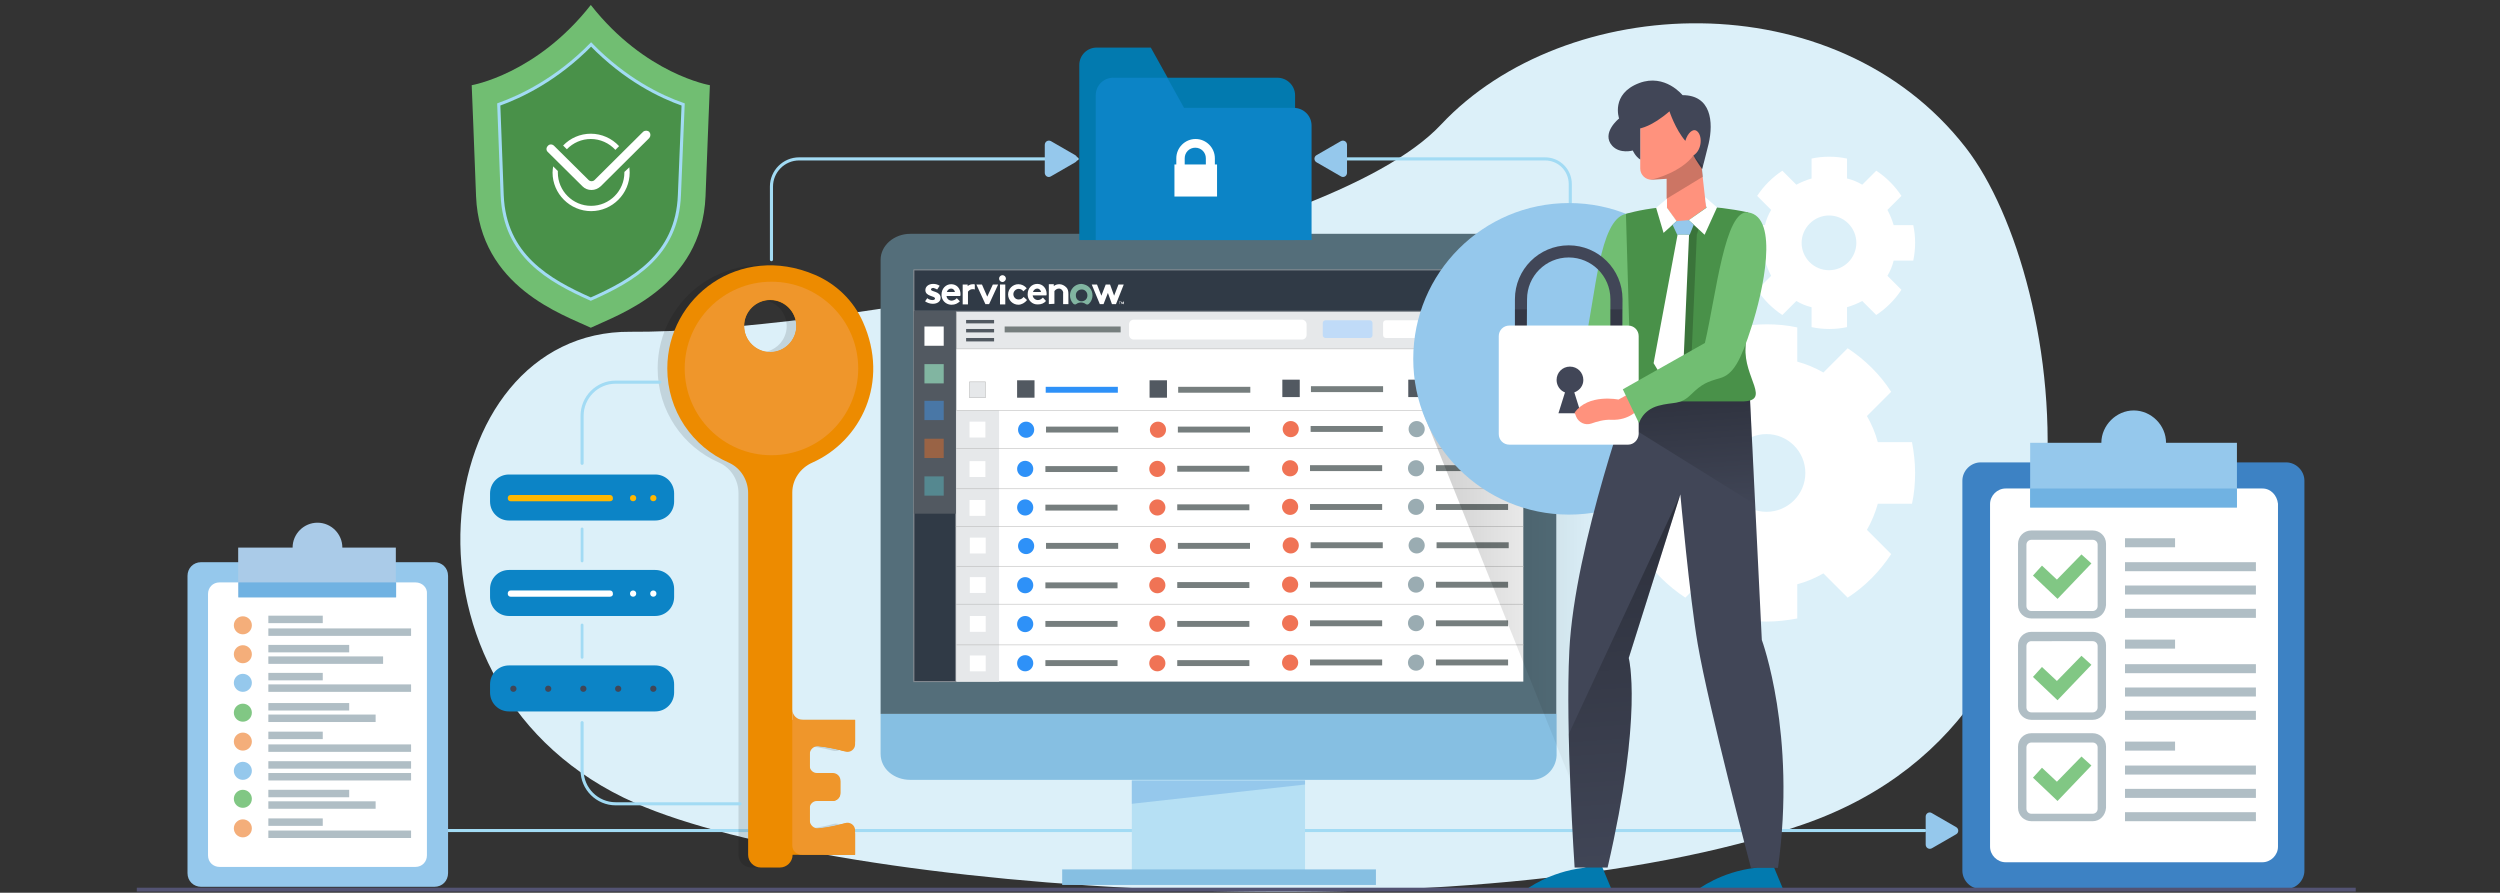 <?xml version="1.0" encoding="utf-8"?>
<!-- Generator: Adobe Illustrator 24.2.1, SVG Export Plug-In . SVG Version: 6.00 Build 0)  -->
<svg version="1.1" id="Layer_1" xmlns="http://www.w3.org/2000/svg" xmlns:xlink="http://www.w3.org/1999/xlink" x="0px" y="0px"
	 viewBox="0 0 804 287.1" style="enable-background:new 0 0 804 287.1;" xml:space="preserve">
<rect x="0" y="0" width="804" height="287.1" fill="#333333" stroke="none"/>
<style type="text/css">
	.st0{fill:#DCF0F9;}
	.st1{fill:none;stroke:#A2DBF4;stroke-linecap:round;stroke-linejoin:round;stroke-miterlimit:10;}
	.st2{fill:#FFFFFF;}
	.st3{fill:#95C8EC;}
	.st4{fill:#546E7A;}
	.st5{fill:#86BFE2;}
	.st6{fill:#B6E0F4;}
	.st7{fill:#E6E8EA;stroke:#B3B3B3;stroke-width:0.16;stroke-miterlimit:10;}
	.st8{fill:#303A46;stroke:#838990;stroke-width:0.33;stroke-miterlimit:10;}
	.st9{fill:#525961;}
	.st10{fill:#81B5A1;}
	.st11{fill:#4977A6;}
	.st12{fill:#996345;}
	.st13{fill:#558890;}
	.st14{fill:#C0DBF8;}
	.st15{fill:#E6E8EA;}
	.st16{fill:none;stroke:#B3B3B3;stroke-width:0.16;stroke-miterlimit:10;}
	.st17{fill:#767E7E;}
	.st18{fill:#2E91F8;}
	.st19{fill:#F07355;}
	.st20{fill:#9AACB2;}
	.st21{opacity:0.2;fill:url(#SVGID_1_);enable-background:new    ;}
	.st22{fill:#027AAF;}
	.st23{fill:#414657;}
	.st24{opacity:0.34;fill:url(#SVGID_2_);enable-background:new    ;}
	.st25{fill:#71BE72;}
	.st26{fill:#499149;}
	.st27{opacity:0.2;enable-background:new    ;}
	.st28{fill:#0C84C6;}
	.st29{fill:#FFB700;}
	.st30{opacity:0.12;}
	.st31{fill:none;stroke:#A2DBF4;stroke-width:0.892;stroke-linecap:round;stroke-linejoin:round;stroke-miterlimit:10;}
	.st32{fill:#ED8B00;}
	.st33{fill:#EF962B;}
	.st34{fill:#FF927D;}
	.st35{opacity:0.34;fill:url(#SVGID_3_);enable-background:new    ;}
	.st36{fill:#3D82C4;}
	.st37{fill:#B0BEC5;}
	.st38{fill:#70B2E2;}
	.st39{fill:#81C784;}
	.st40{fill:#AACBE8;}
	.st41{fill:#F4AE7A;}
	.st42{fill:none;stroke:#A2DBF4;stroke-miterlimit:10;}
	.st43{fill:none;stroke:#535373;stroke-width:1.227;stroke-miterlimit:10;}
	.st44{fill-rule:evenodd;clip-rule:evenodd;fill:#FFFFFF;}
	.st45{fill-rule:evenodd;clip-rule:evenodd;fill:#81B5A1;}
</style>
<path class="st0" d="M202.8,106.7C261.6,107.2,426,80,463.4,40.1c39.9-42.6,126.7-46.8,168.8,7.4c32.7,42.1,53,181.1-52.2,217.6
	c-105.8,36.7-310.8,21.7-375.6-6.8C121.8,222,137.6,106.1,202.8,106.7z"/>
<line class="st1" x1="619" y1="267.1" x2="138.7" y2="267.1"/>
<g>
	<path class="st2" d="M614.9,162c0.7-3.2,1-6.5,1-9.9s-0.4-6.7-1-9.9h-11c-0.8-3-2-5.8-3.5-8.4l7.8-7.8c-3.6-5.6-8.4-10.3-14-14
		l-7.8,7.8c-2.6-1.5-5.5-2.7-8.4-3.5v-11c-3.2-0.7-6.5-1-9.9-1s-6.7,0.4-9.9,1v11c-3,0.8-5.8,2-8.4,3.5L542,112
		c-5.6,3.6-10.3,8.4-14,14l7.8,7.8c-1.5,2.6-2.7,5.5-3.5,8.4h-11c-0.7,3.2-1,6.5-1,9.9s0.4,6.7,1,9.9h11c0.8,3,2,5.8,3.5,8.4
		l-7.8,7.8c3.6,5.6,8.4,10.3,14,14l7.8-7.8c2.6,1.5,5.5,2.7,8.4,3.5v11c3.2,0.7,6.5,1,9.9,1s6.7-0.4,9.9-1v-11c3-0.8,5.8-2,8.4-3.5
		l7.8,7.8c5.6-3.6,10.3-8.4,14-14l-7.8-7.8c1.5-2.6,2.7-5.5,3.5-8.4H614.9z M568.1,164.6c-6.9,0-12.5-5.6-12.5-12.5
		s5.6-12.5,12.5-12.5s12.5,5.6,12.5,12.5S575,164.6,568.1,164.6z"/>
</g>
<g>
	<path class="st2" d="M615.3,83.8c0.4-1.8,0.6-3.8,0.6-5.7c0-2-0.2-3.9-0.6-5.7H609c-0.5-1.7-1.2-3.4-2-4.9l4.5-4.5
		c-2.1-3.2-4.9-6-8.1-8.1l-4.5,4.5c-1.5-0.9-3.2-1.6-4.9-2V51c-1.8-0.4-3.8-0.6-5.7-0.6c-2,0-3.9,0.2-5.7,0.6v6.4
		c-1.7,0.5-3.4,1.2-4.9,2l-4.5-4.5c-3.2,2.1-6,4.9-8.1,8.1l4.5,4.5c-0.9,1.5-1.6,3.2-2,4.9h-6.4c-0.4,1.8-0.6,3.8-0.6,5.7
		c0,2,0.2,3.9,0.6,5.7h6.4c0.5,1.7,1.2,3.4,2,4.9l-4.5,4.5c2.1,3.2,4.9,6,8.1,8.1l4.5-4.5c1.5,0.9,3.2,1.6,4.9,2v6.4
		c1.8,0.4,3.8,0.6,5.7,0.6c2,0,3.9-0.2,5.7-0.6v-6.4c1.7-0.5,3.4-1.2,4.9-2l4.5,4.5c3.2-2.1,6-4.9,8.1-8.1l-4.5-4.5
		c0.9-1.5,1.6-3.2,2-4.9H615.3z M588.2,86.9c-4.9,0-8.8-4-8.8-8.8s4-8.8,8.8-8.8c4.9,0,8.8,4,8.8,8.8S593.1,86.9,588.2,86.9z"/>
</g>
<path class="st1" d="M505,77.2v-18c0-4.5-3.6-8.1-8.1-8.1h-71.5"/>
<path class="st3" d="M433.2,46.6v9c0,1-1.1,1.7-2,1.1l-7.8-4.5c-0.9-0.5-0.9-1.8,0-2.3l7.8-4.5C432.1,44.9,433.2,45.5,433.2,46.6z"
	/>
<g id="Layer_2_1_">
	<path class="st4" d="M500.5,83.6c0.2-4.4-3.2-8.2-7.8-8.4c-0.2,0-0.4,0-0.6,0H292.7c-5,0-9.5,3.6-9.5,8.4v146h217.3V83.6z"/>
	<path class="st5" d="M283.2,229.6v12.8c0,5,4.5,8.4,9.5,8.4h199.5c4.4,0.2,8.2-3.3,8.4-7.8c0-0.2,0-0.4,0-0.6v-12.8
		C500.6,229.6,283.2,229.6,283.2,229.6z"/>
	<rect x="364" y="251" class="st6" width="55.7" height="28.8"/>
	<polygon class="st3" points="419.7,252.3 364,258.5 364,251 419.7,251 	"/>
	<rect x="341.6" y="279.6" class="st5" width="100.9" height="5"/>
	<rect x="293.9" y="86.8" class="st2" width="196" height="132.4"/>
	<rect x="307.6" y="100.2" class="st7" width="182.5" height="12"/>
	<rect x="293.9" y="100" class="st8" width="13.5" height="119.2"/>
	<rect x="293.9" y="86.8" class="st8" width="196" height="13.3"/>
	<rect x="293.9" y="100" class="st9" width="13.5" height="65.2"/>
	<rect x="297.3" y="105" class="st2" width="6.2" height="6.2"/>
	<rect x="297.3" y="117.1" class="st10" width="6.2" height="6.2"/>
	<rect x="297.3" y="128.9" class="st11" width="6.2" height="6.2"/>
	<rect x="297.3" y="141.1" class="st12" width="6.2" height="6.2"/>
	<rect x="297.3" y="153.2" class="st13" width="6.2" height="6.2"/>
	<rect x="310.7" y="102.9" class="st9" width="9" height="1.1"/>
	<rect x="310.7" y="105.8" class="st9" width="9" height="1.1"/>
	<rect x="310.7" y="108.7" class="st9" width="9" height="1.1"/>
	<path class="st2" d="M418.7,109.2h-54.1c-0.8,0-1.5-0.7-1.5-1.5v-3.4c0-0.8,0.7-1.5,1.5-1.5h54.1c0.8,0,1.5,0.7,1.5,1.5v3.4
		C420.2,108.6,419.5,109.2,418.7,109.2z"/>
	<path class="st14" d="M440.5,108.7h-14.2c-0.5,0-0.9-0.4-0.9-0.9v-3.9c0-0.5,0.4-0.9,0.9-0.9h14.2c0.5,0,0.9,0.4,0.9,0.9v3.9
		C441.4,108.3,441,108.7,440.5,108.7z"/>
	<path class="st2" d="M459.9,108.7h-14.2c-0.5,0-0.9-0.4-0.9-0.9v-3.9c0-0.5,0.4-0.9,0.9-0.9h14.2c0.5,0,0.9,0.4,0.9,0.9v3.9
		C460.8,108.3,460.4,108.7,459.9,108.7z"/>
	<rect x="307.6" y="132" class="st15" width="13.7" height="87.2"/>
	<line class="st16" x1="307.6" y1="132" x2="490.1" y2="132"/>
	<line class="st16" x1="307.5" y1="144.2" x2="490" y2="144.2"/>
	<line class="st16" x1="307.5" y1="157.2" x2="490" y2="157.2"/>
	<line class="st16" x1="307.4" y1="169.4" x2="489.9" y2="169.4"/>
	<line class="st16" x1="307.6" y1="182.1" x2="490.1" y2="182.1"/>
	<line class="st16" x1="307.5" y1="194.3" x2="490" y2="194.3"/>
	<line class="st16" x1="307.6" y1="207.4" x2="490.1" y2="207.4"/>
	<rect x="323.1" y="105" class="st17" width="37.3" height="1.9"/>
	<rect x="311.8" y="135.6" class="st2" width="5.1" height="5.1"/>
	<rect x="311.8" y="148.3" class="st2" width="5.1" height="5.1"/>
	<rect x="311.8" y="160.8" class="st2" width="5.1" height="5.1"/>
	<rect x="311.9" y="172.9" class="st2" width="5.1" height="5.1"/>
	<rect x="311.9" y="185.6" class="st2" width="5.1" height="5.1"/>
	<rect x="311.9" y="198.1" class="st2" width="5.1" height="5.1"/>
	<rect x="311.9" y="210.8" class="st2" width="5.1" height="5.1"/>
	<rect x="311.8" y="122.8" class="st7" width="5.1" height="5.1"/>
	<rect x="327.1" y="122.3" class="st9" width="5.6" height="5.6"/>
	<rect x="336.3" y="124.4" class="st18" width="23.2" height="1.9"/>
	<g>
		<rect x="336.4" y="137.2" class="st17" width="23.2" height="1.9"/>
		<circle class="st18" cx="330" cy="138.2" r="2.6"/>
		<rect x="336.2" y="149.9" class="st17" width="23.2" height="1.9"/>
		<circle class="st18" cx="329.7" cy="150.8" r="2.6"/>
		<rect x="336.2" y="162.3" class="st17" width="23.2" height="1.9"/>
		<circle class="st18" cx="329.7" cy="163.2" r="2.6"/>
		<rect x="336.2" y="212.3" class="st17" width="23.2" height="1.9"/>
		<circle class="st18" cx="329.7" cy="213.3" r="2.6"/>
		<rect x="336.4" y="174.6" class="st17" width="23.2" height="1.9"/>
		<circle class="st18" cx="330" cy="175.6" r="2.6"/>
		<rect x="336.2" y="187.3" class="st17" width="23.2" height="1.9"/>
		<circle class="st18" cx="329.7" cy="188.2" r="2.6"/>
		<rect x="336.2" y="199.7" class="st17" width="23.2" height="1.9"/>
		<circle class="st18" cx="329.7" cy="200.7" r="2.6"/>
	</g>
	<rect x="369.7" y="122.3" class="st9" width="5.6" height="5.6"/>
	<rect x="378.9" y="124.4" class="st17" width="23.2" height="1.9"/>
	<g>
		<rect x="378.8" y="137.2" class="st17" width="23.2" height="1.9"/>
		<circle class="st19" cx="372.4" cy="138.2" r="2.6"/>
		<rect x="378.6" y="149.8" class="st17" width="23.2" height="1.9"/>
		<circle class="st19" cx="372.2" cy="150.8" r="2.6"/>
		<rect x="378.6" y="162.2" class="st17" width="23.2" height="1.9"/>
		<circle class="st19" cx="372.2" cy="163.2" r="2.6"/>
		<rect x="378.6" y="212.3" class="st17" width="23.2" height="1.9"/>
		<circle class="st19" cx="372.2" cy="213.3" r="2.6"/>
		<rect x="378.8" y="174.6" class="st17" width="23.2" height="1.9"/>
		<circle class="st19" cx="372.4" cy="175.6" r="2.6"/>
		<rect x="378.6" y="187.2" class="st17" width="23.2" height="1.9"/>
		<circle class="st19" cx="372.2" cy="188.2" r="2.6"/>
		<rect x="378.6" y="199.7" class="st17" width="23.2" height="1.9"/>
		<circle class="st19" cx="372.2" cy="200.6" r="2.6"/>
	</g>
	<rect x="412.4" y="122.1" class="st9" width="5.6" height="5.6"/>
	<rect x="421.6" y="124.2" class="st17" width="23.2" height="1.9"/>
	<g>
		<rect x="421.5" y="137" class="st17" width="23.2" height="1.9"/>
		<circle class="st19" cx="415.1" cy="138" r="2.6"/>
		<rect x="421.3" y="149.6" class="st17" width="23.2" height="1.9"/>
		<circle class="st19" cx="414.9" cy="150.6" r="2.6"/>
		<rect x="421.3" y="162.1" class="st17" width="23.2" height="1.9"/>
		<circle class="st19" cx="414.9" cy="163" r="2.6"/>
		<rect x="421.3" y="212.1" class="st17" width="23.2" height="1.9"/>
		<circle class="st19" cx="414.9" cy="213.1" r="2.6"/>
		<rect x="421.5" y="174.4" class="st17" width="23.2" height="1.9"/>
		<circle class="st19" cx="415.1" cy="175.4" r="2.6"/>
		<rect x="421.3" y="187.1" class="st17" width="23.2" height="1.9"/>
		<circle class="st19" cx="414.9" cy="188" r="2.6"/>
		<rect x="421.3" y="199.5" class="st17" width="23.2" height="1.9"/>
		<circle class="st19" cx="414.9" cy="200.4" r="2.6"/>
	</g>
	<rect x="452.9" y="122.1" class="st9" width="5.6" height="5.6"/>
	<rect x="462.1" y="124.2" class="st17" width="23.2" height="1.9"/>
	<g>
		<rect x="462" y="137" class="st17" width="23.2" height="1.9"/>
		<circle class="st20" cx="455.6" cy="138" r="2.6"/>
		<rect x="461.8" y="149.6" class="st17" width="23.2" height="1.9"/>
		<circle class="st20" cx="455.4" cy="150.6" r="2.6"/>
		<rect x="461.8" y="162.1" class="st17" width="23.2" height="1.9"/>
		<circle class="st20" cx="455.4" cy="163" r="2.6"/>
		<rect x="461.8" y="212.1" class="st17" width="23.2" height="1.9"/>
		<circle class="st20" cx="455.4" cy="213.1" r="2.6"/>
		<rect x="462" y="174.4" class="st17" width="23.2" height="1.9"/>
		<circle class="st20" cx="455.6" cy="175.4" r="2.6"/>
		<rect x="461.8" y="187.1" class="st17" width="23.2" height="1.9"/>
		<circle class="st20" cx="455.4" cy="188" r="2.6"/>
		<rect x="461.8" y="199.5" class="st17" width="23.2" height="1.9"/>
		<circle class="st20" cx="455.4" cy="200.4" r="2.6"/>
	</g>
</g>
<linearGradient id="SVGID_1_" gradientUnits="userSpaceOnUse" x1="457.8" y1="111.15" x2="514.5" y2="111.15" gradientTransform="matrix(1 0 0 -1 0 290)">
	<stop  offset="0" style="stop-color:#000000"/>
	<stop  offset="1" style="stop-color:#000000;stop-opacity:0"/>
</linearGradient>
<path class="st21" d="M457.8,133l48,119.6c4.8-0.1,8.7-4,8.7-8.9V105.1L457.8,133z"/>
<circle class="st3" cx="504.6" cy="115.4" r="50.1"/>
<path class="st22" d="M514.6,277.2l3.7,8.9h-27.5c0,0,7.3-5.7,18.5-7L514.6,277.2z"/>
<path class="st22" d="M569.8,277.2l3.7,8.9H546c0,0,7.3-5.7,18.5-7L569.8,277.2z"/>
<path class="st23" d="M562.6,124.2l4,81.6c0,0,11.2,30.2,5.2,73.3h-8.7c0,0-13.6-51.5-17.1-71.9c-2.6-15.1-5.6-48.2-5.6-48.2
	l-16.6,52.6c0,0,4.7,17.8-6.8,67.4h-10.6c0,0-3-44.4-1.7-69.8c1.7-34.2,20.7-86,20.7-86L562.6,124.2z"/>
<linearGradient id="SVGID_2_" gradientUnits="userSpaceOnUse" x1="541.226" y1="169.912" x2="544.363" y2="124.951" gradientTransform="matrix(1 0 0 -1 0 290)">
	<stop  offset="0" style="stop-color:#000000"/>
	<stop  offset="1" style="stop-color:#000000;stop-opacity:0"/>
</linearGradient>
<path class="st24" d="M562.6,124.2l-37.3-0.9c0,0-1.7,4.6-4.1,12l43.2,26.9L562.6,124.2z"/>
<path class="st25" d="M522.8,68.8c-8.5,2-9.6,26-13.1,41.5l-24,14.2l2.8,11.6c0,0,1.1-4.2,6.2-5.6c5.2-1.4,6.9-0.1,10.5-3.6
	s5.2-4.1,9.4-5.3c4.2-1.2,6.6-5.5,10.1-16.5C528.3,94.1,532.9,66.4,522.8,68.8z"/>
<path class="st26" d="M561.4,111.6l0.8-43.3c-23-4.9-39.3,0.5-39.3,0.5c0,2,1.8,60.3,1.8,60.3h35.4
	C570,129.1,560.6,121.4,561.4,111.6z"/>
<polygon class="st27" points="543.9,116.8 538.2,123.3 534.3,116.8 542.1,75.5 540.6,71.5 546.9,71.5 545.7,75.5 "/>
<g>
	<path class="st28" d="M210.7,167.4h-47c-3.4,0-6.1-2.7-6.1-6.1v-2.6c0-3.4,2.7-6.1,6.1-6.1h47c3.4,0,6.1,2.7,6.1,6.1v2.6
		C216.8,164.7,214.1,167.4,210.7,167.4z"/>
	<g>
		<path class="st29" d="M196.2,161.2h-32c-0.5,0-0.9-0.4-0.9-0.9v-0.2c0-0.5,0.4-0.9,0.9-0.9h32c0.5,0,0.9,0.4,0.9,0.9v0.2
			C197.2,160.8,196.7,161.2,196.2,161.2z"/>
		<g>
			<circle class="st29" cx="203.6" cy="160.2" r="1"/>
			<circle class="st29" cx="210.1" cy="160.2" r="1"/>
		</g>
	</g>
</g>
<g>
	<path class="st28" d="M210.7,198.1h-47c-3.4,0-6.1-2.7-6.1-6.1v-2.6c0-3.4,2.7-6.1,6.1-6.1h47c3.4,0,6.1,2.7,6.1,6.1v2.6
		C216.8,195.4,214.1,198.1,210.7,198.1z"/>
	<path class="st2" d="M196.2,191.9h-32c-0.5,0-0.9-0.4-0.9-0.9v-0.2c0-0.5,0.4-0.9,0.9-0.9h32c0.5,0,0.9,0.4,0.9,0.9v0.2
		C197.2,191.5,196.7,191.9,196.2,191.9z"/>
	<g>
		<circle class="st2" cx="203.6" cy="190.9" r="1"/>
		<circle class="st2" cx="210.1" cy="190.9" r="1"/>
	</g>
</g>
<g>
	<path class="st28" d="M210.7,228.8h-47c-3.4,0-6.1-2.7-6.1-6.1v-2.6c0-3.4,2.7-6.1,6.1-6.1h47c3.4,0,6.1,2.7,6.1,6.1v2.6
		C216.8,226.1,214.1,228.8,210.7,228.8z"/>
	<g>
		<circle class="st23" cx="198.8" cy="221.5" r="1"/>
		<circle class="st23" cx="187.6" cy="221.5" r="1"/>
		<circle class="st23" cx="176.3" cy="221.5" r="1"/>
		<circle class="st23" cx="165.1" cy="221.5" r="1"/>
		<circle class="st23" cx="210.1" cy="221.5" r="1"/>
	</g>
</g>
<g class="st30">
	<path d="M257.3,239.7c3.5,0.2,7.2,0.8,10.5,1.7c2,0.6,4.1-1,4.1-3.1v-6.8h-20.2v-73.1c0-4.2,2.6-7.9,6.4-9.6
		c15.7-7,25-25.9,16.3-45.3c-3-6.8-8.6-12.2-15.4-15.1c-24.2-10.4-47.5,7.1-47.5,30.1c0,13.6,8.1,25.2,19.8,30.3
		c3.8,1.7,6.2,5.6,6.2,9.8v116.3c0,2.2,1.8,4.1,4.1,4.1h6.1c2.2,0,4.1-1.8,4.1-4.1l0,0H272v-6.8c0-2.1-2-3.7-4.1-3.1
		c-3.3,1-7.1,1.5-10.5,1.7v-9.1h7.2c1.5,0,2.6-1.2,2.6-2.6v-3.6c0-1.5-1.2-2.6-2.6-2.6h-7.2L257.3,239.7z M236.2,104.9
		c0-4.7,3.8-8.4,8.4-8.4c4.7,0,8.4,3.8,8.4,8.4s-3.8,8.4-8.4,8.4C239.9,113.3,236.2,109.5,236.2,104.9z"/>
</g>
<path class="st1" d="M248.1,83.5V60c0-4.9,4-8.9,8.9-8.9h89.4"/>
<path class="st1" d="M212.2,122.9H198c-6,0-10.8,4.9-10.8,10.8V149"/>
<path class="st1" d="M187.2,232.4v15.3c0,6,4.9,10.8,10.8,10.8h40"/>
<g>
	<line class="st31" x1="187.2" y1="170.1" x2="187.2" y2="180.4"/>
	<line class="st31" x1="187.2" y1="201" x2="187.2" y2="211.4"/>
</g>
<g>
	<path class="st32" d="M260.4,239.7c3.5,0.2,7.2,0.8,10.5,1.7c2,0.6,4.1-1,4.1-3.1v-6.8h-20.2v-73.1c0-4.2,2.6-7.9,6.4-9.6
		c15.7-7,25-25.9,16.3-45.3c-3-6.8-8.6-12.2-15.4-15.1c-24.2-10.4-47.5,7.1-47.5,30.1c0,13.6,8.1,25.2,19.8,30.3
		c3.8,1.7,6.2,5.6,6.2,9.8v116.3c0,2.2,1.8,4.1,4.1,4.1h6.1c2.2,0,4.1-1.8,4.1-4.1l0,0H275v-6.8c0-2.1-2-3.7-4.1-3.1
		c-3.3,1-7.1,1.5-10.5,1.7v-9.1h7.2c1.5,0,2.6-1.2,2.6-2.6v-3.6c0-1.5-1.2-2.6-2.6-2.6h-7.2V239.7z M239.3,104.9
		c0-4.7,3.8-8.4,8.4-8.4s8.4,3.8,8.4,8.4s-3.8,8.4-8.4,8.4S239.3,109.5,239.3,104.9z"/>
	<path class="st33" d="M263.3,240c2.9,0.3,5.9,0.9,8.5,1.7c1.6,0.5,3.2-0.7,3.2-2.3v-7.9h-16.8c-1.9,0-3.4-1.5-3.4-3.4v43.8
		c0,1.8,1.5,3.1,3.3,3c0,0,0,0,0.1,0H275V267c0-1.6-1.6-2.8-3.2-2.3c-2.7,0.8-5.6,1.4-8.5,1.7c-1.5,0.2-2.9-1.1-2.9-2.6v-3.9
		c0-1.2,1-2.3,2.3-2.3h5.1c1.4,0,2.5-1.1,2.5-2.5v-4c0-1.4-1.1-2.5-2.5-2.5h-5.1c-1.2,0-2.3-1-2.3-2.3v-3.7
		C260.4,241,261.8,239.8,263.3,240z"/>
	<path class="st33" d="M248.1,146.4c15.4,0,27.9-12.5,27.9-27.9s-12.5-27.9-27.9-27.9s-27.9,12.5-27.9,27.9S232.7,146.4,248.1,146.4
		z M247.7,96.4c4.7,0,8.4,3.8,8.4,8.4s-3.8,8.4-8.4,8.4s-8.4-3.8-8.4-8.4S243.1,96.4,247.7,96.4z"/>
</g>
<path class="st3" d="M336,46.6v9c0,1,1.1,1.7,2,1.1l7.8-4.5c0.9-0.5,0.9-1.8,0-2.3l-7.8-4.5C337.1,44.9,336,45.5,336,46.6z"/>
<path class="st3" d="M619.3,271.6v-9c0-1,1.1-1.7,2-1.1l7.8,4.5c0.9,0.5,0.9,1.8,0,2.3l-7.8,4.5
	C620.4,273.3,619.3,272.7,619.3,271.6z"/>
<path class="st34" d="M527.5,41.2v13c0,2.1,1.8,3.7,3.8,3.6l4.7-0.3v9.3l4.3,6l8.4-6l-1.4-12.4c0,0,2.8-11.8,0.7-15.9
	c-2-4.1-9.2-6.8-13.1-6.3C531.2,32.7,525.6,36.5,527.5,41.2z"/>
<polygon class="st2" points="536.1,66.8 539.2,71.1 535,74.9 532.6,66.8 536.1,63.9 "/>
<polygon class="st2" points="548.8,66.8 543.1,70.8 548.2,75.5 552.2,66.7 548.4,63.4 "/>
<polygon class="st3" points="539.2,71.1 543.1,70.8 544.7,72.3 543.4,75.5 539.4,75.5 537.9,72.3 "/>
<polygon class="st2" points="541.4,116.8 535.7,123.3 531.8,116.8 539.5,75.5 543.2,75.5 "/>
<g>
	<g>
		<path class="st23" d="M521.7,113.5h-34.5V96.2c0-9.5,7.7-17.3,17.3-17.3c9.5,0,17.3,7.7,17.3,17.3L521.7,113.5L521.7,113.5z
			 M491,109.7h26.9V96.2c0-7.4-6-13.4-13.4-13.4s-13.4,6-13.4,13.4L491,109.7L491,109.7z"/>
	</g>
	<polygon class="st27" points="517.9,99.5 517.9,109.7 491,109.7 491,99.5 487.2,99.5 487.2,113.5 521.7,113.5 521.7,99.5 	"/>
	<path class="st2" d="M523.6,143h-38.2c-1.9,0-3.4-1.5-3.4-3.4v-31.5c0-1.9,1.5-3.4,3.4-3.4h38.2c1.9,0,3.4,1.5,3.4,3.4v31.5
		C526.9,141.5,525.4,143,523.6,143z"/>
	<path class="st23" d="M509.2,122.2c0-2.4-1.9-4.3-4.3-4.3c-2.4,0-4.3,1.9-4.3,4.3c0,1.8,1.1,3.4,2.7,4l-2.1,6.7h7.2l-2.1-6.7
		C508.1,125.5,509.2,124,509.2,122.2z"/>
</g>
<g>
	<path class="st22" d="M416.5,77.2h-69.4V20.9c0-3.1,2.5-5.6,5.6-5.6h17.4l5.4,9.7h35.3c3.1,0,5.7,2.5,5.7,5.7V77.2z"/>
	<path class="st28" d="M421.8,77.2h-69.4V30.6c0-3.1,2.5-5.6,5.6-5.6h17.4l5.4,9.7h35.3c3.1,0,5.7,2.5,5.7,5.7V77.2z"/>
</g>
<path class="st2" d="M390.7,52.9v-2c0-3.4-2.8-6.2-6.2-6.2s-6.2,2.8-6.2,6.2v2h-0.6v10.3h13.7V52.9H390.7z M381,50.9
	c0-1.9,1.5-3.4,3.4-3.4s3.4,1.5,3.4,3.4v2H381V50.9z"/>
<path class="st23" d="M536.9,35.8c0,0,1.9,5.8,5.1,9.5c0.8-2.7,2.5-3.9,3.5-3.3c2.1,1.2,2,6.2-0.9,8c0.9,1.7,2.8,4.4,2.8,4.4
	s1.2-4.4,2.1-8.2c1.6-7,0.8-15.6-8.4-15.6c0,0-5.6-7-13.9-3.9c-9.3,3.5-6.5,11.4-6.5,11.4s-5.9,4.7-2.2,8.8c2.5,2.7,6.6,1.5,6.6,1.5
	s0.8,1.9,2.4,2.9v-10C527.5,41.2,531,40.9,536.9,35.8z"/>
<path class="st34" d="M524.5,126.3l-4,2.2c0,0-9.7-2-14.1,4.2l0.5,1.3c0.8,1.9,2.9,2.9,4.9,2.2c1.7-0.6,4-1.3,6.4-1.2
	c5.9,0.3,8.8-3.5,8.8-3.5L524.5,126.3z"/>
<path class="st27" d="M547.7,56.8l-0.3-2.4c0,0,0.1-0.4,0.2-1.1l-3-3.3c-3.7,5.1-12.3,7.7-14,7.8c0.2,0,0.5,0,0.7,0l4.7-0.3v6.4
	L547.7,56.8z"/>
<path class="st25" d="M562.2,68.3c-7.5-1.1-10.3,26.6-13.9,42l-26.4,14.9l5.2,10.9c0,0,1.1-4.2,6.2-5.6c5.1-1.4,6.9-0.1,10.5-3.6
	s5.2-4.1,9.4-5.3c4.2-1.2,6.6-5.5,10.1-16.5C566.9,94.1,572.4,69.8,562.2,68.3z"/>
<linearGradient id="SVGID_3_" gradientUnits="userSpaceOnUse" x1="518.892" y1="135.559" x2="527.819" y2="7.612" gradientTransform="matrix(1 0 0 -1 0 290)">
	<stop  offset="0" style="stop-color:#000000"/>
	<stop  offset="1" style="stop-color:#000000;stop-opacity:0"/>
</linearGradient>
<path class="st35" d="M506.4,279.1H517c11.5-49.6,6.8-67.4,6.8-67.4l16.6-52.7l-35.9,77.1C504.9,257.6,506.4,279.1,506.4,279.1z"/>
<g>
	<g>
		<g>
			<path class="st36" d="M692,148.7h-55c-3.2,0-5.9,2.7-5.9,5.9V280c0,3.2,2.7,5.9,5.9,5.9h98.2c3.2,0,5.9-2.7,5.9-5.9V154.6
				c0-3.2-2.7-5.9-5.9-5.9H692z"/>
			<path class="st2" d="M727.6,157.1H645c-2.7,0-5,2.3-5,5v110.2c0,2.7,2.3,5,5,5h82.6c2.7,0,5-2.3,5-5V162
				C732.3,159.3,730.3,157.1,727.6,157.1z"/>
			<path class="st3" d="M696.6,142.4c0-5.7-4.8-10.4-10.4-10.4s-10.4,4.8-10.4,10.4h-22.9v20.8h66.5v-20.8
				C719.4,142.4,696.6,142.4,696.6,142.4z"/>
			<path class="st37" d="M673,231.5h-19.7c-2.3,0-4.3-1.8-4.3-4.3v-19.7c0-2.3,1.8-4.3,4.3-4.3H673c2.3,0,4.3,1.8,4.3,4.3v19.9
				C677.1,229.7,675.3,231.5,673,231.5L673,231.5z M653.3,206.2c-0.9,0-1.6,0.7-1.6,1.6v19.7c0,0.9,0.7,1.6,1.6,1.6H673
				c0.9,0,1.6-0.7,1.6-1.6v-19.7c0-0.9-0.7-1.6-1.6-1.6H653.3z"/>
			<path class="st37" d="M673,264.1h-19.7c-2.3,0-4.3-1.8-4.3-4.3v-19.7c0-2.3,1.8-4.3,4.3-4.3H673c2.3,0,4.3,1.8,4.3,4.3v19.7
				C677.1,262.3,675.3,264.1,673,264.1z M653.3,238.8c-0.9,0-1.6,0.7-1.6,1.6v19.7c0,0.9,0.7,1.6,1.6,1.6H673c0.9,0,1.6-0.7,1.6-1.6
				v-19.7c0-0.9-0.7-1.6-1.6-1.6H653.3z"/>
			<rect x="652.9" y="157.1" class="st38" width="66.5" height="6.1"/>
			<rect x="683.4" y="173.1" class="st37" width="16.1" height="2.9"/>
			<rect x="683.4" y="180.8" class="st37" width="42.1" height="2.9"/>
			<rect x="683.4" y="188.3" class="st37" width="42.1" height="2.9"/>
			<rect x="683.4" y="195.8" class="st37" width="42.1" height="2.9"/>
			<rect x="683.4" y="213.6" class="st37" width="42.1" height="2.9"/>
			<rect x="683.4" y="221.1" class="st37" width="42.1" height="2.9"/>
			<rect x="683.4" y="228.6" class="st37" width="42.1" height="2.9"/>
			<rect x="683.4" y="246.2" class="st37" width="42.1" height="2.9"/>
			<rect x="683.4" y="253.7" class="st37" width="42.1" height="2.9"/>
			<rect x="683.4" y="261.2" class="st37" width="42.1" height="2.9"/>
			<rect x="683.4" y="205.7" class="st37" width="16.1" height="2.9"/>
			<rect x="683.4" y="238.5" class="st37" width="16.1" height="2.9"/>
			<path class="st39" d="M661.7,225.2l-7.9-7.5l2.9-3.2l4.8,4.5l7.9-8.1l3.2,2.9L661.7,225.2z"/>
			<path class="st37" d="M673,198.9h-19.7c-2.3,0-4.3-1.8-4.3-4.3v-19.7c0-2.3,1.8-4.3,4.3-4.3H673c2.3,0,4.3,1.8,4.3,4.3v19.7
				C677.1,197.1,675.3,198.9,673,198.9z M653.3,173.6c-0.9,0-1.6,0.7-1.6,1.6v19.7c0,0.9,0.7,1.6,1.6,1.6H673c0.9,0,1.6-0.7,1.6-1.6
				v-19.7c0-0.9-0.7-1.6-1.6-1.6H653.3z"/>
		</g>
		<path class="st39" d="M661.7,192.6l-7.9-7.5l2.9-3.2l4.8,4.5l7.9-8.1l3.2,2.9L661.7,192.6z"/>
		<path class="st39" d="M661.7,257.6l-7.9-7.5l2.9-3.2l4.8,4.5l7.9-8.1l3.2,2.9L661.7,257.6z"/>
	</g>
</g>
<g>
	<g>
		<path class="st3" d="M106.7,180.8h-42c-2.6,0-4.4,2-4.4,4.4v95.6c0,2.6,2,4.4,4.4,4.4h75c2.6,0,4.4-2,4.4-4.4v-95.6
			c0-2.6-2-4.4-4.4-4.4L106.7,180.8L106.7,180.8z"/>
		<path class="st2" d="M133.6,187.3h-63c-2.2,0-3.7,1.7-3.7,3.7v84.1c0,2.2,1.7,3.7,3.7,3.7h63c2.2,0,3.7-1.7,3.7-3.7V191
			C137.5,189,135.8,187.3,133.6,187.3z"/>
		<path class="st40" d="M110.1,176.1c0-4.4-3.6-8-8-8s-8,3.6-8,8H76.6v16h50.7v-16H110.1z"/>
		<rect x="76.7" y="187.3" class="st38" width="50.7" height="4.8"/>
		<rect x="86.3" y="198" class="st37" width="17.5" height="2.4"/>
		<rect x="86.3" y="202.1" class="st37" width="45.9" height="2.4"/>
		<rect x="86.3" y="207.4" class="st37" width="26" height="2.4"/>
		<rect x="86.3" y="211.1" class="st37" width="36.9" height="2.4"/>
		<rect x="86.3" y="220.1" class="st37" width="45.9" height="2.4"/>
		<rect x="86.3" y="226.1" class="st37" width="26" height="2.4"/>
		<rect x="86.3" y="229.8" class="st37" width="34.5" height="2.4"/>
		<rect x="86.3" y="239.4" class="st37" width="45.9" height="2.4"/>
		<rect x="86.3" y="244.8" class="st37" width="45.9" height="2.4"/>
		<rect x="86.3" y="248.6" class="st37" width="45.9" height="2.4"/>
		<rect x="86.3" y="216.4" class="st37" width="17.5" height="2.4"/>
		<rect x="86.3" y="235.3" class="st37" width="17.5" height="2.4"/>
		<circle class="st41" cx="78.1" cy="201.1" r="2.9"/>
		<circle class="st3" cx="78.1" cy="219.6" r="2.9"/>
		<circle class="st39" cx="78.1" cy="229.2" r="2.9"/>
		<circle class="st41" cx="78.1" cy="210.4" r="2.9"/>
		<circle class="st41" cx="78.1" cy="238.5" r="2.9"/>
		<circle class="st39" cx="78.1" cy="256.9" r="2.9"/>
		<circle class="st41" cx="78.1" cy="266.4" r="2.9"/>
		<circle class="st3" cx="78.1" cy="247.9" r="2.9"/>
		<rect x="86.3" y="254" class="st37" width="26" height="2.4"/>
		<rect x="86.3" y="257.7" class="st37" width="34.5" height="2.4"/>
		<rect x="86.3" y="267.1" class="st37" width="45.9" height="2.4"/>
		<rect x="86.3" y="263.2" class="st37" width="17.5" height="2.4"/>
	</g>
</g>
<g>
	<g>
		<path class="st25" d="M190,1.6c-17.5,22.3-38.3,25.8-38.3,25.8s0.9,22,1.4,35.7c1.2,29.3,28.1,38.1,36.9,42.3
			c8.8-4.2,35.7-13.1,36.9-42.3c0.5-13.6,1.4-35.7,1.4-35.7S207.5,23.9,190,1.6z"/>
		<path class="st26" d="M190,96.2c-13.5-6-27.7-14-28.5-33.4l-1.1-29.2c7.2-2.6,18.6-8,29.7-19.3c11,11.3,22.4,16.8,29.6,19.3
			l-1.2,29.1C217.8,82.1,203.5,90.2,190,96.2z"/>
		<path class="st42" d="M190,96.2c-13.5-6-27.7-14-28.5-33.4l-1.1-29.2c7.2-2.6,18.6-8,29.7-19.3c11,11.3,22.4,16.8,29.6,19.3
			l-1.2,29.1C217.8,82.1,203.5,90.2,190,96.2z"/>
	</g>
	<g>
		<g>
			<path class="st2" d="M200.8,55.3c0,0.1,0,0.1,0,0.2c0,5.9-4.8,10.7-10.7,10.7c-5.9,0-10.7-4.8-10.7-10.7c0-0.2,0-0.3,0-0.5
				l-1.5-1.5c-0.1,0.7-0.2,1.3-0.2,2c0,6.8,5.6,12.4,12.4,12.4s12.4-5.6,12.4-12.4c0-0.6-0.1-1.1-0.1-1.7L200.8,55.3z"/>
			<path class="st2" d="M190,44.7c3,0,5.9,1.3,7.9,3.5l1.2-1.2c-2.3-2.5-5.6-4-9.1-4c-3.4,0-6.6,1.4-8.9,3.8l1.2,1.2
				C184.3,45.9,187.1,44.7,190,44.7z"/>
		</g>
		<path class="st2" d="M190.2,61.1c-1.1,0-2.1-0.4-2.9-1.2l-11.1-11c-0.6-0.5-0.6-1.4,0-2l0,0c0.5-0.6,1.4-0.6,2,0l11.1,11
			c0.5,0.5,1.4,0.5,1.9,0l15.6-15.5c0.6-0.5,1.4-0.5,2,0l0,0c0.5,0.6,0.5,1.4,0,2l-15.6,15.5C192.3,60.7,191.3,61.1,190.2,61.1z"/>
	</g>
</g>
<line class="st43" x1="757.6" y1="286.1" x2="44" y2="286.1"/>
<g>
	<g id="Layer_2_2_">
		<g id="Layer_1-2">
			<path class="st44" d="M313,91.4c-0.7,0-1.3,0.2-1.8,0.6v-0.5h-1.6v6.4h1.7v-4.1c0.4-0.5,0.9-0.8,1.5-0.8c0.2,0,0.5,0,0.7,0.1
				v-1.6C313.3,91.4,313.2,91.4,313,91.4"/>
			<path class="st44" d="M298.2,95.9c0.5,0.4,1.1,0.6,1.7,0.6c0.5,0,0.8-0.2,0.8-0.5c0-0.9-3.1-0.6-3.1-2.7c0-1.2,1.1-2,2.5-2
				c0.8,0,1.5,0.2,2.1,0.6l-0.8,1.2c-0.4-0.2-0.8-0.4-1.2-0.5c-0.5,0-0.8,0.2-0.8,0.5c0,0.8,3.1,0.5,3.1,2.7c0,1.2-1.1,1.9-2.5,1.9
				c-0.9,0-1.8-0.3-2.5-0.8L298.2,95.9z"/>
			<path class="st44" d="M308.9,94.6c0-1.8-1.2-3.2-3-3.2c-1.8,0-3.1,1.5-3.1,3.3c-0.1,1.8,1.3,3.2,3,3.3c0.1,0,0.2,0,0.3,0
				c1,0,1.9-0.4,2.6-1.1l-1-1c-0.4,0.5-1,0.7-1.6,0.8c-0.9,0-1.6-0.6-1.7-1.5h4.4C308.9,94.9,308.9,94.8,308.9,94.6z M304.5,93.9
				c0.2-0.6,0.7-1.1,1.4-1.1c0.6,0,1.1,0.5,1.2,1.1H304.5z"/>
			<polygon class="st44" points="317.5,95.4 319.3,91.5 321,91.5 318.1,97.8 316.9,97.8 314,91.5 315.8,91.5 			"/>
			<path class="st44" d="M322.4,88.5c0.6,0,1.1,0.5,1.1,1.1c0,0.5-0.5,1.1-1.1,1.1c-0.6,0-1.1-0.5-1.1-1.1
				C321.3,89,321.8,88.5,322.4,88.5L322.4,88.5"/>
			<rect x="321.6" y="91.5" class="st2" width="1.7" height="6.4"/>
			<path class="st44" d="M330.3,96.5c-0.7,0.9-1.8,1.5-2.8,1.5c-1.8,0-3.3-1.5-3.3-3.3c0-1.8,1.5-3.3,3.3-3.3l0,0
				c1.1,0,2,0.5,2.7,1.3l-1.1,1c-0.3-0.5-0.9-0.8-1.5-0.8c-0.9,0-1.7,0.8-1.7,1.7l0,0c0,0.9,0.7,1.7,1.6,1.7c0.1,0,0.1,0,0.2,0
				c0.6,0,1.1-0.3,1.5-0.8L330.3,96.5z"/>
			<path class="st44" d="M336.4,96.8c-0.7,0.8-1.6,1.1-2.6,1.1c-1.8,0.1-3.2-1.3-3.3-3c0-0.1,0-0.2,0-0.3c0-1.8,1.2-3.3,3.1-3.3
				c1.8,0,3,1.5,3,3.2c0,0.2,0,0.3-0.1,0.5h-4.4c0.1,0.8,0.8,1.5,1.7,1.5c0.6,0,1.1-0.3,1.6-0.8L336.4,96.8z M334.8,93.9
				c-0.1-0.6-0.6-1.1-1.2-1.1c-0.7,0-1.2,0.5-1.4,1.1H334.8z"/>
			<path class="st44" d="M337.3,97.8v-6.4h1.6V92c0.5-0.4,1.1-0.6,1.8-0.6c0.8,0,1.6,0.4,2.2,1c0.5,0.5,0.7,1.1,0.7,2.2v3.2h-1.7
				v-3.4c0.1-0.5-0.1-0.8-0.4-1.2c-0.2-0.2-0.6-0.4-0.9-0.4c-0.6,0-1.1,0.3-1.5,0.8v4.1L337.3,97.8L337.3,97.8z"/>
			<path class="st45" d="M347.8,91.3c-2.1,0-3.7,1.7-3.7,3.7c0,1,0.4,2,1.1,2.7c0.2,0.2,0.7,0.3,0.9,0.1c0.9-0.7,2.2-0.7,3.1,0
				c0.3,0.2,0.7,0.2,1-0.1c1.5-1.4,1.5-3.8,0.2-5.2C349.8,91.8,348.8,91.4,347.8,91.3 M347.8,96.9c-1,0-1.8-0.8-1.8-1.8v-0.1
				c-0.1-1,0.8-1.9,1.8-1.9c1-0.1,1.9,0.8,1.9,1.8c0,0.1,0,0.2,0,0.2C349.7,96.1,348.9,96.9,347.8,96.9
				C347.9,96.9,347.9,96.9,347.8,96.9"/>
			<polygon class="st44" points="354.9,97.8 353.7,97.8 351.1,91.5 352.8,91.5 354.2,95.1 355.6,91.5 357,91.5 358.3,95.1 
				359.7,91.5 361.4,91.5 358.9,97.8 357.6,97.8 356.3,94.2 			"/>
			<polygon class="st2" points="360.5,97 360.5,97.1 360.2,97.1 360.2,97.8 360.1,97.8 360.1,97.1 359.9,97.1 359.9,97 			"/>
			<polygon class="st2" points="360.9,97.5 361.2,97 361.4,97 361.4,97.8 361.2,97.8 361.2,97.4 361,97.7 360.9,97.7 360.7,97.4 
				360.7,97.8 360.6,97.8 360.6,97 360.7,97 			"/>
		</g>
	</g>
</g>
</svg>
